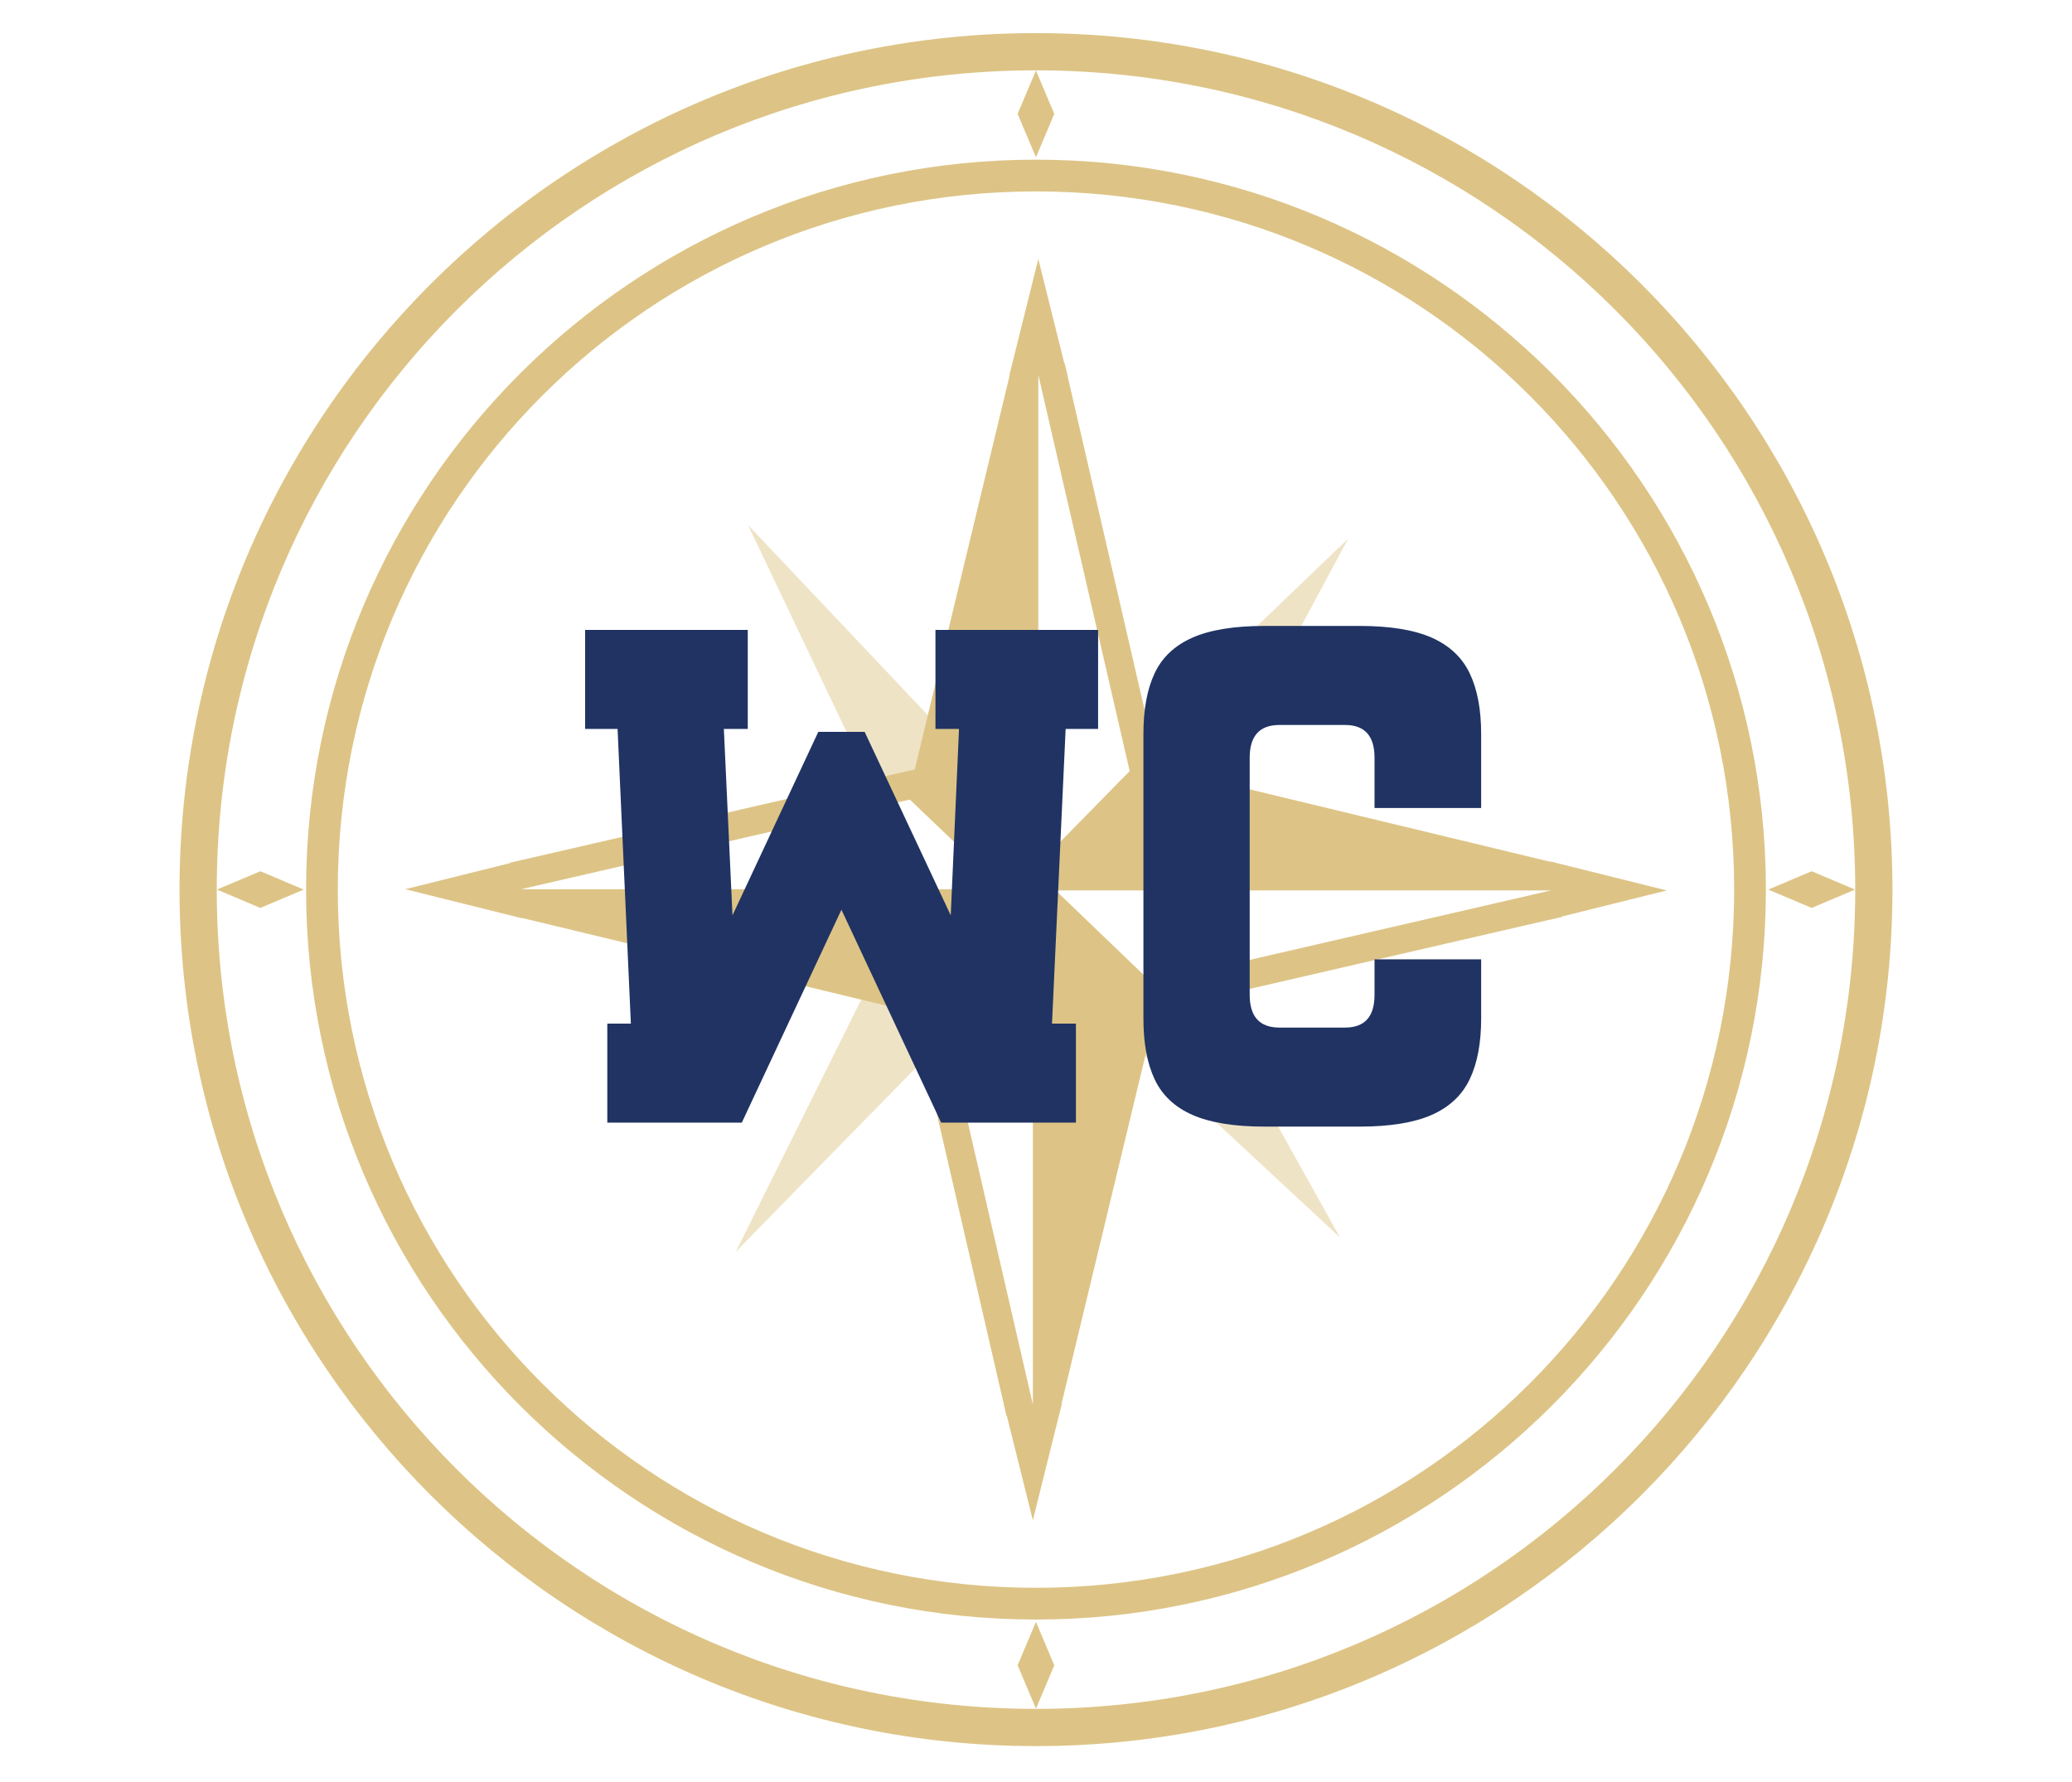 <svg xmlns="http://www.w3.org/2000/svg" xmlns:xlink="http://www.w3.org/1999/xlink" width="500" zoomAndPan="magnify" viewBox="0 0 375 322.5" height="430" preserveAspectRatio="xMidYMid meet" version="1.2"><defs><filter x="0%" y="0%" width="100%" filterUnits="objectBoundingBox" id="265bba6ff9" height="100%"><feColorMatrix values="0 0 0 0 1 0 0 0 0 1 0 0 0 0 1 0 0 0 1 0" type="matrix" in="SourceGraphic"/></filter><clipPath id="435781d46b"><path d="M 152.172 7.75 L 158.809 7.75 L 158.809 23.465 L 152.172 23.465 Z M 152.172 7.75 "/></clipPath><clipPath id="6befff495f"><path d="M 155.492 23.465 L 152.172 15.609 L 155.492 7.754 L 158.809 15.609 Z M 155.492 23.465 "/></clipPath><clipPath id="f0ed4df618"><path d="M 152.172 288.516 L 158.809 288.516 L 158.809 304.227 L 152.172 304.227 Z M 152.172 288.516 "/></clipPath><clipPath id="3cc3a84f75"><path d="M 155.492 304.227 L 152.172 296.375 L 155.492 288.52 L 158.809 296.375 Z M 155.492 304.227 "/></clipPath><clipPath id="65f7151299"><path d="M 7.262 152.672 L 22.977 152.672 L 22.977 159.312 L 7.262 159.312 Z M 7.262 152.672 "/></clipPath><clipPath id="7a23cba6be"><path d="M 7.262 155.992 L 15.117 152.672 L 22.973 155.992 L 15.117 159.312 Z M 7.262 155.992 "/></clipPath><clipPath id="54c1fd4e39"><path d="M 288.027 152.672 L 303.742 152.672 L 303.742 159.312 L 288.027 159.312 Z M 288.027 152.672 "/></clipPath><clipPath id="9951e6db43"><path d="M 288.027 155.992 L 295.883 152.672 L 303.734 155.992 L 295.883 159.312 Z M 288.027 155.992 "/></clipPath><clipPath id="2b3cf1b41b"><path d="M 0.492 0.992 L 310.719 0.992 L 310.719 311.07 L 0.492 311.07 Z M 0.492 0.992 "/></clipPath><clipPath id="485a5e2bbe"><path d="M 23.395 23.895 L 287.746 23.895 L 287.746 288.246 L 23.395 288.246 Z M 23.395 23.895 "/></clipPath><clipPath id="a90973ae13"><path d="M 101 172 L 140 172 L 140 222 L 101 222 Z M 101 172 "/></clipPath><clipPath id="0178f820cb"><path d="M 108.145 226.5 L 94.188 216.574 L 125.637 172.355 L 139.594 182.281 Z M 108.145 226.5 "/></clipPath><clipPath id="44f9599562"><path d="M 101.168 221.535 L 125.629 172.363 L 139.586 182.289 Z M 101.168 221.535 "/></clipPath><clipPath id="6892e042fc"><path d="M 170 171 L 211 171 L 211 219 L 170 219 Z M 170 171 "/></clipPath><clipPath id="d6f5c333f4"><path d="M 217.273 213.688 L 203.797 224.258 L 170.305 181.57 L 183.777 171 Z M 217.273 213.688 "/></clipPath><clipPath id="7e548578ce"><path d="M 210.535 218.973 L 170.309 181.578 L 183.785 171.008 Z M 210.535 218.973 "/></clipPath><clipPath id="5638be0e4b"><path d="M 172 92 L 213 92 L 213 141 L 172 141 Z M 172 92 "/></clipPath><clipPath id="a34e35e5ac"><path d="M 205.188 87.293 L 218.824 97.652 L 186.008 140.863 L 172.367 130.5 Z M 205.188 87.293 "/></clipPath><clipPath id="5f33874b70"><path d="M 212.008 92.473 L 186.012 140.852 L 172.375 130.492 Z M 212.008 92.473 "/></clipPath><clipPath id="64e956d035"><path d="M 103 89 L 142 89 L 142 140 L 103 140 Z M 103 89 "/></clipPath><clipPath id="9f3dacb7be"><path d="M 96.309 94.832 L 110.438 85.152 L 141.109 129.91 L 126.98 139.59 Z M 96.309 94.832 "/></clipPath><clipPath id="e2c469d049"><path d="M 103.371 89.992 L 141.105 129.902 L 126.977 139.582 Z M 103.371 89.992 "/></clipPath><clipPath id="aab78fcfbc"><path d="M 60 133 L 140 133 L 140 157 L 60 157 Z M 60 133 "/></clipPath><clipPath id="29996fee4a"><path d="M 61.395 156.137 L 60.246 151.148 L 138.082 133.203 L 139.23 138.191 Z M 61.395 156.137 "/></clipPath><clipPath id="dbf87c14a6"><path d="M 132 132 L 156 132 L 156 158 L 132 158 Z M 132 132 "/></clipPath><clipPath id="9222d9544d"><path d="M 129.934 142.852 L 136.973 132.469 L 158.348 146.957 L 151.309 157.34 Z M 129.934 142.852 "/></clipPath><clipPath id="6452c1b6cc"><path d="M 132.336 139.309 L 136.973 132.469 L 155.922 150.488 L 151.285 157.324 Z M 132.336 139.309 "/></clipPath><clipPath id="6c5288b272"><path d="M 131 155 L 156 155 L 156 178 L 131 178 Z M 131 155 "/></clipPath><clipPath id="00f9aeac9b"><path d="M 141.715 180.32 L 131.629 173.316 L 145.41 153.465 L 155.496 160.465 Z M 141.715 180.32 "/></clipPath><clipPath id="5dd1d31713"><path d="M 138.195 177.879 L 131.629 173.316 L 148.926 155.91 L 155.492 160.469 Z M 138.195 177.879 "/></clipPath><clipPath id="72b5eab0d5"><path d="M 41.34 150.684 L 62.426 150.684 L 62.426 161.164 L 41.34 161.164 Z M 41.34 150.684 "/></clipPath><clipPath id="da124e8875"><path d="M 41.34 155.926 L 62.387 150.684 L 62.387 161.164 Z M 41.34 155.926 "/></clipPath><clipPath id="f02248a174"><path d="M 61.332 155.926 L 156.824 155.926 L 156.824 160.422 L 61.332 160.422 Z M 61.332 155.926 "/></clipPath><clipPath id="f665d8b69b"><path d="M 61 156 L 138 156 L 138 179 L 61 179 Z M 61 156 "/></clipPath><clipPath id="69ee084812"><path d="M 61.309 160.848 L 62.422 156.227 L 137.543 174.316 L 136.43 178.934 Z M 61.309 160.848 "/></clipPath><clipPath id="9de480cea7"><path d="M 132 172 L 156 172 L 156 252 L 132 252 Z M 132 172 "/></clipPath><clipPath id="8d8a555c28"><path d="M 155.141 250.078 L 150.156 251.227 L 132.207 173.391 L 137.195 172.242 Z M 155.141 250.078 "/></clipPath><clipPath id="1b21a3b934"><path d="M 154 154 L 177 154 L 177 179 L 154 179 Z M 154 154 "/></clipPath><clipPath id="1586428434"><path d="M 179.328 169.754 L 173.523 178.117 L 151.57 162.879 L 157.375 154.516 Z M 179.328 169.754 "/></clipPath><clipPath id="eee1689a9f"><path d="M 176.887 173.273 L 173.523 178.117 L 154.016 159.367 L 157.379 154.52 Z M 176.887 173.273 "/></clipPath><clipPath id="037255adca"><path d="M 156 160 L 174 160 L 174 180 L 156 180 Z M 156 160 "/></clipPath><clipPath id="bd9dd1cd56"><path d="M 175.809 172.848 L 170.926 179.883 L 153.613 167.863 L 158.496 160.828 Z M 175.809 172.848 "/></clipPath><clipPath id="b03e40bc52"><path d="M 173.367 176.363 L 170.926 179.883 L 156.066 164.355 L 158.508 160.84 Z M 173.367 176.363 "/></clipPath><clipPath id="7fe631fea3"><path d="M 149.688 249.047 L 160.168 249.047 L 160.168 270.133 L 149.688 270.133 Z M 149.688 249.047 "/></clipPath><clipPath id="b675e3a849"><path d="M 154.93 270.133 L 149.688 249.086 L 160.168 249.086 Z M 154.93 270.133 "/></clipPath><clipPath id="596e1ff14a"><path d="M 154.934 158.785 L 159.43 158.785 L 159.43 250.145 L 154.934 250.145 Z M 154.934 158.785 "/></clipPath><clipPath id="252c6c082d"><path d="M 155 173 L 178 173 L 178 251 L 155 251 Z M 155 173 "/></clipPath><clipPath id="ebaa653454"><path d="M 159.852 250.164 L 155.23 249.051 L 173.32 173.934 L 177.941 175.047 Z M 159.852 250.164 "/></clipPath><clipPath id="facbc74128"><path d="M 171 155 L 251 155 L 251 179 L 171 179 Z M 171 155 "/></clipPath><clipPath id="b4ef0dcde0"><path d="M 249.598 155.938 L 250.746 160.922 L 172.914 178.867 L 171.762 173.883 Z M 249.598 155.938 "/></clipPath><clipPath id="7cc2dc6663"><path d="M 154 134 L 178 134 L 178 156 L 154 156 Z M 154 134 "/></clipPath><clipPath id="ad00206778"><path d="M 169.277 131.75 L 177.531 137.48 L 163.188 158.141 L 154.934 152.414 Z M 169.277 131.75 "/></clipPath><clipPath id="6129b8598c"><path d="M 172.797 134.191 L 177.531 137.48 L 159.691 155.672 L 154.957 152.383 Z M 172.797 134.191 "/></clipPath><clipPath id="c84697ba2f"><path d="M 248.57 150.906 L 269.652 150.906 L 269.652 161.387 L 248.57 161.387 Z M 248.57 150.906 "/></clipPath><clipPath id="2efba202fd"><path d="M 269.652 156.148 L 248.605 161.387 L 248.605 150.906 Z M 269.652 156.148 "/></clipPath><clipPath id="d94998e245"><path d="M 151.828 151.652 L 249.672 151.652 L 249.672 156.148 L 151.828 156.148 Z M 151.828 151.652 "/></clipPath><clipPath id="37e85d02b0"><path d="M 173 133 L 250 133 L 250 156 L 173 156 Z M 173 133 "/></clipPath><clipPath id="c5d0b8ec16"><path d="M 249.684 151.227 L 248.57 155.848 L 173.453 137.758 L 174.566 133.137 Z M 249.684 151.227 "/></clipPath><clipPath id="4c45cbff37"><path d="M 155 60 L 179 60 L 179 140 L 155 140 Z M 155 60 "/></clipPath><clipPath id="587b453587"><path d="M 155.707 61.914 L 160.691 60.766 L 178.641 138.602 L 173.652 139.75 Z M 155.707 61.914 "/></clipPath><clipPath id="2337e00df7"><path d="M 150.68 41.863 L 161.16 41.863 L 161.16 62.945 L 150.68 62.945 Z M 150.68 41.863 "/></clipPath><clipPath id="1df325672c"><path d="M 155.918 41.863 L 161.16 62.91 L 150.68 62.91 Z M 155.918 41.863 "/></clipPath><clipPath id="2d46bc4d1e"><path d="M 151.422 61.844 L 155.918 61.844 L 155.918 152.566 L 151.422 152.566 Z M 151.422 61.844 "/></clipPath><clipPath id="34a0522e5d"><path d="M 132 61 L 156 61 L 156 139 L 132 139 Z M 132 61 "/></clipPath><clipPath id="ae4385c04e"><path d="M 150.996 61.828 L 155.617 62.941 L 137.527 138.062 L 132.906 136.949 Z M 150.996 61.828 "/></clipPath><clipPath id="18d6fc5a2f"><path d="M 131 134 L 178 134 L 178 179 L 131 179 Z M 131 134 "/></clipPath><clipPath id="125ee06eca"><path d="M 131.637 138.719 L 135.938 134.219 L 177.98 174.363 L 173.684 178.863 Z M 131.637 138.719 "/></clipPath><clipPath id="35b29f2326"><path d="M 134 67 L 156 67 L 156 141 L 134 141 Z M 134 67 "/></clipPath><clipPath id="2ce5277a67"><path d="M 142.719 66.723 L 163.789 69.242 L 155.32 140.098 L 134.254 137.582 Z M 142.719 66.723 "/></clipPath><clipPath id="4d218b2e1a"><path d="M 153.254 67.98 L 155.32 140.086 L 134.254 137.566 Z M 153.254 67.98 "/></clipPath><clipPath id="0e6e3bda4f"><path d="M 139 131 L 156 131 L 156 148 L 139 148 Z M 139 131 "/></clipPath><clipPath id="4ad0c12db6"><path d="M 139.234 135.656 L 143.602 131.082 L 155.711 142.641 L 151.344 147.215 Z M 139.234 135.656 "/></clipPath><clipPath id="b8bf4e8a6b"><path d="M 171 134 L 239 134 L 239 156 L 171 156 Z M 171 134 "/></clipPath><clipPath id="8e79d06f31"><path d="M 239.445 141.832 L 237.211 162.641 L 171.215 155.555 L 173.449 134.75 Z M 239.445 141.832 "/></clipPath><clipPath id="398c9a74cd"><path d="M 238.328 152.238 L 171.258 155.559 L 173.492 134.754 Z M 238.328 152.238 "/></clipPath><clipPath id="1c804f0a08"><path d="M 162 139 L 176 139 L 176 156 L 162 156 Z M 162 139 "/></clipPath><clipPath id="942c339dd5"><path d="M 168.039 139.586 L 175.816 143.148 L 170.109 155.602 L 162.332 152.039 Z M 168.039 139.586 "/></clipPath><clipPath id="ed32b23df1"><path d="M 156 172 L 176 172 L 176 240 L 156 240 Z M 156 172 "/></clipPath><clipPath id="8e335b15a8"><path d="M 167.832 240.82 L 149.02 238.602 L 156.871 172.02 L 175.684 174.238 Z M 167.832 240.82 "/></clipPath><clipPath id="e0996a0867"><path d="M 158.426 239.711 L 156.863 172.09 L 175.676 174.309 Z M 158.426 239.711 "/></clipPath><clipPath id="b2c43c89e6"><path d="M 157 166 L 167 166 L 167 175 L 157 175 Z M 157 166 "/></clipPath><clipPath id="0191175385"><path d="M 157.695 166.336 L 166.234 166.809 L 165.828 174.102 L 157.289 173.625 Z M 157.695 166.336 "/></clipPath><clipPath id="5c4bf732f1"><path d="M 73 158 L 142 158 L 142 178 L 73 178 Z M 73 158 "/></clipPath><clipPath id="da85902679"><path d="M 72.496 168.895 L 74.871 150.102 L 141.387 158.508 L 139.012 177.301 Z M 72.496 168.895 "/></clipPath><clipPath id="d8694790ac"><path d="M 73.684 159.5 L 141.316 158.496 L 138.941 177.293 Z M 73.684 159.5 "/></clipPath><clipPath id="fedc56d56c"><path d="M 138 158 L 148 158 L 148 167 L 138 167 Z M 138 158 "/></clipPath><clipPath id="8bf7f56e62"><path d="M 138.93 158.762 L 147.469 159.238 L 147.062 166.527 L 138.523 166.051 Z M 138.93 158.762 "/></clipPath><clipPath id="a2de374f84"><rect x="0" width="311" y="0" height="312"/></clipPath></defs><g id="3e465cc18d"><g mask="url(#fb25129455)" transform="matrix(1,0,0,1,32,5)"><g clip-path="url(#a2de374f84)"><g clip-rule="nonzero" clip-path="url(#435781d46b)"><g clip-rule="nonzero" clip-path="url(#6befff495f)"><path style=" stroke:none;fill-rule:nonzero;fill:#c9a240;fill-opacity:1;" d="M 158.809 23.465 L 152.172 23.465 L 152.172 7.75 L 158.809 7.75 Z M 158.809 23.465 "/></g></g><g clip-rule="nonzero" clip-path="url(#f0ed4df618)"><g clip-rule="nonzero" clip-path="url(#3cc3a84f75)"><path style=" stroke:none;fill-rule:nonzero;fill:#c9a240;fill-opacity:1;" d="M 158.809 304.227 L 152.172 304.227 L 152.172 288.516 L 158.809 288.516 Z M 158.809 304.227 "/></g></g><g clip-rule="nonzero" clip-path="url(#65f7151299)"><g clip-rule="nonzero" clip-path="url(#7a23cba6be)"><path style=" stroke:none;fill-rule:nonzero;fill:#c9a240;fill-opacity:1;" d="M 7.262 159.312 L 7.262 152.672 L 22.977 152.672 L 22.977 159.312 Z M 7.262 159.312 "/></g></g><g clip-rule="nonzero" clip-path="url(#54c1fd4e39)"><g clip-rule="nonzero" clip-path="url(#9951e6db43)"><path style=" stroke:none;fill-rule:nonzero;fill:#c9a240;fill-opacity:1;" d="M 288.027 159.312 L 288.027 152.672 L 303.742 152.672 L 303.742 159.312 Z M 288.027 159.312 "/></g></g><g clip-rule="nonzero" clip-path="url(#2b3cf1b41b)"><path style=" stroke:none;fill-rule:nonzero;fill:#c9a240;fill-opacity:1;" d="M 155.496 0.992 C 69.973 0.992 0.492 70.473 0.492 155.996 C 0.492 241.52 69.973 311.004 155.496 311.004 C 241.02 311.004 310.504 241.52 310.504 155.996 C 310.504 70.473 241.02 0.992 155.496 0.992 Z M 155.496 7.73 C 237.469 7.73 303.766 74.027 303.766 155.996 C 303.766 237.969 237.469 304.266 155.496 304.266 C 73.527 304.266 7.23 237.969 7.23 155.996 C 7.23 74.027 73.527 7.73 155.496 7.73 Z M 155.496 7.73 "/></g><g clip-rule="nonzero" clip-path="url(#485a5e2bbe)"><path style=" stroke:none;fill-rule:nonzero;fill:#c9a240;fill-opacity:1;" d="M 155.496 23.895 C 82.609 23.895 23.395 83.109 23.395 155.996 C 23.395 228.883 82.609 288.098 155.496 288.098 C 228.383 288.098 287.598 228.883 287.598 155.996 C 287.598 83.109 228.383 23.895 155.496 23.895 Z M 155.496 29.641 C 225.355 29.641 281.855 86.137 281.855 155.996 C 281.855 225.855 225.355 282.355 155.496 282.355 C 85.637 282.355 29.137 225.855 29.137 155.996 C 29.137 86.137 85.637 29.641 155.496 29.641 Z M 155.496 29.641 "/></g><g clip-rule="nonzero" clip-path="url(#a90973ae13)"><g clip-rule="nonzero" clip-path="url(#0178f820cb)"><g clip-rule="nonzero" clip-path="url(#44f9599562)"><path style=" stroke:none;fill-rule:nonzero;fill:#e6d3a5;fill-opacity:1;" d="M 108.145 226.5 L 94.188 216.574 L 125.637 172.355 L 139.594 182.281 Z M 108.145 226.5 "/></g></g></g><g clip-rule="nonzero" clip-path="url(#6892e042fc)"><g clip-rule="nonzero" clip-path="url(#d6f5c333f4)"><g clip-rule="nonzero" clip-path="url(#7e548578ce)"><path style=" stroke:none;fill-rule:nonzero;fill:#e6d3a5;fill-opacity:1;" d="M 217.273 213.688 L 203.797 224.258 L 170.305 181.57 L 183.777 171 Z M 217.273 213.688 "/></g></g></g><g clip-rule="nonzero" clip-path="url(#5638be0e4b)"><g clip-rule="nonzero" clip-path="url(#a34e35e5ac)"><g clip-rule="nonzero" clip-path="url(#5f33874b70)"><path style=" stroke:none;fill-rule:nonzero;fill:#e6d3a5;fill-opacity:1;" d="M 205.188 87.293 L 218.824 97.652 L 186.008 140.863 L 172.367 130.5 Z M 205.188 87.293 "/></g></g></g><g clip-rule="nonzero" clip-path="url(#64e956d035)"><g clip-rule="nonzero" clip-path="url(#9f3dacb7be)"><g clip-rule="nonzero" clip-path="url(#e2c469d049)"><path style=" stroke:none;fill-rule:nonzero;fill:#e6d3a5;fill-opacity:1;" d="M 96.309 94.832 L 110.438 85.152 L 141.109 129.91 L 126.98 139.59 Z M 96.309 94.832 "/></g></g></g><g clip-rule="nonzero" clip-path="url(#aab78fcfbc)"><g clip-rule="nonzero" clip-path="url(#29996fee4a)"><path style=" stroke:none;fill-rule:nonzero;fill:#c9a240;fill-opacity:1;" d="M 61.395 156.137 L 60.246 151.148 L 138.086 133.203 L 139.234 138.188 Z M 61.395 156.137 "/></g></g><g clip-rule="nonzero" clip-path="url(#dbf87c14a6)"><g clip-rule="nonzero" clip-path="url(#9222d9544d)"><g clip-rule="nonzero" clip-path="url(#6452c1b6cc)"><path style=" stroke:none;fill-rule:nonzero;fill:#c9a240;fill-opacity:1;" d="M 129.934 142.852 L 136.973 132.469 L 158.305 146.93 L 151.266 157.312 Z M 129.934 142.852 "/></g></g></g><g clip-rule="nonzero" clip-path="url(#6c5288b272)"><g clip-rule="nonzero" clip-path="url(#00f9aeac9b)"><g clip-rule="nonzero" clip-path="url(#5dd1d31713)"><path style=" stroke:none;fill-rule:nonzero;fill:#c9a240;fill-opacity:1;" d="M 141.715 180.32 L 131.629 173.316 L 145.41 153.465 L 155.496 160.465 Z M 141.715 180.32 "/></g></g></g><g clip-rule="nonzero" clip-path="url(#72b5eab0d5)"><g clip-rule="nonzero" clip-path="url(#da124e8875)"><path style=" stroke:none;fill-rule:nonzero;fill:#c9a240;fill-opacity:1;" d="M 41.34 161.164 L 41.34 150.684 L 62.383 150.684 L 62.383 161.164 Z M 41.34 161.164 "/></g></g><g clip-rule="nonzero" clip-path="url(#f02248a174)"><path style=" stroke:none;fill-rule:nonzero;fill:#c9a240;fill-opacity:1;" d="M 61.332 160.422 L 61.332 155.926 L 156.82 155.926 L 156.82 160.422 Z M 61.332 160.422 "/></g><g clip-rule="nonzero" clip-path="url(#f665d8b69b)"><g clip-rule="nonzero" clip-path="url(#69ee084812)"><path style=" stroke:none;fill-rule:nonzero;fill:#c9a240;fill-opacity:1;" d="M 61.309 160.848 L 62.422 156.227 L 137.543 174.316 L 136.43 178.934 Z M 61.309 160.848 "/></g></g><g clip-rule="nonzero" clip-path="url(#9de480cea7)"><g clip-rule="nonzero" clip-path="url(#8d8a555c28)"><path style=" stroke:none;fill-rule:nonzero;fill:#c9a240;fill-opacity:1;" d="M 155.141 250.078 L 150.156 251.227 L 132.207 173.391 L 137.195 172.238 Z M 155.141 250.078 "/></g></g><g clip-rule="nonzero" clip-path="url(#1b21a3b934)"><g clip-rule="nonzero" clip-path="url(#1586428434)"><g clip-rule="nonzero" clip-path="url(#eee1689a9f)"><path style=" stroke:none;fill-rule:nonzero;fill:#c9a240;fill-opacity:1;" d="M 179.328 169.754 L 173.523 178.117 L 151.57 162.879 L 157.375 154.516 Z M 179.328 169.754 "/></g></g></g><g clip-rule="nonzero" clip-path="url(#037255adca)"><g clip-rule="nonzero" clip-path="url(#bd9dd1cd56)"><g clip-rule="nonzero" clip-path="url(#b03e40bc52)"><path style=" stroke:none;fill-rule:nonzero;fill:#c9a240;fill-opacity:1;" d="M 175.809 172.848 L 170.926 179.883 L 153.613 167.863 L 158.496 160.828 Z M 175.809 172.848 "/></g></g></g><g clip-rule="nonzero" clip-path="url(#7fe631fea3)"><g clip-rule="nonzero" clip-path="url(#b675e3a849)"><path style=" stroke:none;fill-rule:nonzero;fill:#c9a240;fill-opacity:1;" d="M 160.168 270.133 L 149.688 270.133 L 149.688 249.09 L 160.168 249.09 Z M 160.168 270.133 "/></g></g><g clip-rule="nonzero" clip-path="url(#596e1ff14a)"><path style=" stroke:none;fill-rule:nonzero;fill:#c9a240;fill-opacity:1;" d="M 159.43 250.145 L 154.934 250.145 L 154.934 158.785 L 159.43 158.785 Z M 159.43 250.145 "/></g><g clip-rule="nonzero" clip-path="url(#252c6c082d)"><g clip-rule="nonzero" clip-path="url(#ebaa653454)"><path style=" stroke:none;fill-rule:nonzero;fill:#c9a240;fill-opacity:1;" d="M 159.852 250.164 L 155.23 249.051 L 173.32 173.934 L 177.941 175.043 Z M 159.852 250.164 "/></g></g><g clip-rule="nonzero" clip-path="url(#facbc74128)"><g clip-rule="nonzero" clip-path="url(#b4ef0dcde0)"><path style=" stroke:none;fill-rule:nonzero;fill:#c9a240;fill-opacity:1;" d="M 249.598 155.938 L 250.746 160.922 L 172.91 178.871 L 171.758 173.883 Z M 249.598 155.938 "/></g></g><g clip-rule="nonzero" clip-path="url(#7cc2dc6663)"><g clip-rule="nonzero" clip-path="url(#ad00206778)"><g clip-rule="nonzero" clip-path="url(#6129b8598c)"><path style=" stroke:none;fill-rule:nonzero;fill:#c9a240;fill-opacity:1;" d="M 169.277 131.75 L 177.531 137.48 L 163.211 158.109 L 154.957 152.379 Z M 169.277 131.75 "/></g></g></g><g clip-rule="nonzero" clip-path="url(#c84697ba2f)"><g clip-rule="nonzero" clip-path="url(#2efba202fd)"><path style=" stroke:none;fill-rule:nonzero;fill:#c9a240;fill-opacity:1;" d="M 269.652 150.906 L 269.652 161.387 L 248.609 161.387 L 248.609 150.906 Z M 269.652 150.906 "/></g></g><g clip-rule="nonzero" clip-path="url(#d94998e245)"><path style=" stroke:none;fill-rule:nonzero;fill:#c9a240;fill-opacity:1;" d="M 249.672 151.652 L 249.672 156.148 L 151.832 156.148 L 151.832 151.652 Z M 249.672 151.652 "/></g><g clip-rule="nonzero" clip-path="url(#37e85d02b0)"><g clip-rule="nonzero" clip-path="url(#c5d0b8ec16)"><path style=" stroke:none;fill-rule:nonzero;fill:#c9a240;fill-opacity:1;" d="M 249.684 151.227 L 248.57 155.848 L 173.453 137.758 L 174.566 133.137 Z M 249.684 151.227 "/></g></g><g clip-rule="nonzero" clip-path="url(#4c45cbff37)"><g clip-rule="nonzero" clip-path="url(#587b453587)"><path style=" stroke:none;fill-rule:nonzero;fill:#c9a240;fill-opacity:1;" d="M 155.707 61.914 L 160.691 60.766 L 178.641 138.605 L 173.652 139.754 Z M 155.707 61.914 "/></g></g><g clip-rule="nonzero" clip-path="url(#2337e00df7)"><g clip-rule="nonzero" clip-path="url(#1df325672c)"><path style=" stroke:none;fill-rule:nonzero;fill:#c9a240;fill-opacity:1;" d="M 150.68 41.863 L 161.16 41.863 L 161.16 62.906 L 150.68 62.906 Z M 150.68 41.863 "/></g></g><g clip-rule="nonzero" clip-path="url(#2d46bc4d1e)"><path style=" stroke:none;fill-rule:nonzero;fill:#c9a240;fill-opacity:1;" d="M 151.422 61.844 L 155.918 61.844 L 155.918 152.574 L 151.422 152.574 Z M 151.422 61.844 "/></g><g clip-rule="nonzero" clip-path="url(#34a0522e5d)"><g clip-rule="nonzero" clip-path="url(#ae4385c04e)"><path style=" stroke:none;fill-rule:nonzero;fill:#c9a240;fill-opacity:1;" d="M 150.996 61.828 L 155.617 62.941 L 137.527 138.062 L 132.906 136.949 Z M 150.996 61.828 "/></g></g><g clip-rule="nonzero" clip-path="url(#18d6fc5a2f)"><g clip-rule="nonzero" clip-path="url(#125ee06eca)"><path style=" stroke:none;fill-rule:nonzero;fill:#c9a240;fill-opacity:1;" d="M 131.637 138.719 L 135.938 134.219 L 177.988 174.371 L 173.688 178.871 Z M 131.637 138.719 "/></g></g><g clip-rule="nonzero" clip-path="url(#35b29f2326)"><g clip-rule="nonzero" clip-path="url(#2ce5277a67)"><g clip-rule="nonzero" clip-path="url(#4d218b2e1a)"><path style=" stroke:none;fill-rule:nonzero;fill:#c9a240;fill-opacity:1;" d="M 142.719 66.723 L 163.789 69.242 L 155.32 140.098 L 134.254 137.582 Z M 142.719 66.723 "/></g></g></g><g clip-rule="nonzero" clip-path="url(#0e6e3bda4f)"><g clip-rule="nonzero" clip-path="url(#4ad0c12db6)"><path style=" stroke:none;fill-rule:nonzero;fill:#c9a240;fill-opacity:1;" d="M 139.234 135.656 L 143.602 131.082 L 155.719 142.648 L 151.348 147.223 Z M 139.234 135.656 "/></g></g><g clip-rule="nonzero" clip-path="url(#b8bf4e8a6b)"><g clip-rule="nonzero" clip-path="url(#8e79d06f31)"><g clip-rule="nonzero" clip-path="url(#398c9a74cd)"><path style=" stroke:none;fill-rule:nonzero;fill:#c9a240;fill-opacity:1;" d="M 239.445 141.832 L 237.211 162.641 L 171.297 155.562 L 173.531 134.758 Z M 239.445 141.832 "/></g></g></g><g clip-rule="nonzero" clip-path="url(#1c804f0a08)"><g clip-rule="nonzero" clip-path="url(#942c339dd5)"><path style=" stroke:none;fill-rule:nonzero;fill:#c9a240;fill-opacity:1;" d="M 168.039 139.586 L 175.816 143.148 L 170.109 155.602 L 162.332 152.039 Z M 168.039 139.586 "/></g></g><g clip-rule="nonzero" clip-path="url(#ed32b23df1)"><g clip-rule="nonzero" clip-path="url(#8e335b15a8)"><g clip-rule="nonzero" clip-path="url(#e0996a0867)"><path style=" stroke:none;fill-rule:nonzero;fill:#c9a240;fill-opacity:1;" d="M 167.832 240.82 L 149.02 238.602 L 156.863 172.094 L 175.676 174.312 Z M 167.832 240.82 "/></g></g></g><g clip-rule="nonzero" clip-path="url(#b2c43c89e6)"><g clip-rule="nonzero" clip-path="url(#0191175385)"><path style=" stroke:none;fill-rule:nonzero;fill:#c9a240;fill-opacity:1;" d="M 157.695 166.336 L 166.238 166.812 L 165.832 174.102 L 157.289 173.625 Z M 157.695 166.336 "/></g></g><g clip-rule="nonzero" clip-path="url(#5c4bf732f1)"><g clip-rule="nonzero" clip-path="url(#da85902679)"><g clip-rule="nonzero" clip-path="url(#d8694790ac)"><path style=" stroke:none;fill-rule:nonzero;fill:#c9a240;fill-opacity:1;" d="M 72.496 168.895 L 74.871 150.102 L 141.312 158.496 L 138.938 177.289 Z M 72.496 168.895 "/></g></g></g><g clip-rule="nonzero" clip-path="url(#fedc56d56c)"><g clip-rule="nonzero" clip-path="url(#8bf7f56e62)"><path style=" stroke:none;fill-rule:nonzero;fill:#c9a240;fill-opacity:1;" d="M 138.93 158.762 L 147.473 159.238 L 147.066 166.527 L 138.523 166.051 Z M 138.93 158.762 "/></g></g></g><mask id="fb25129455"><g filter="url(#265bba6ff9)"><rect x="0" width="375" y="0" height="322.5" style="fill:#000000;fill-opacity:0.63;stroke:none;"/></g></mask></g><g style="fill:#203363;fill-opacity:1;"><g transform="translate(102.787, 203.171)"><path style="stroke:none" d="M 91.938 0 L 67.547 0 L 49.5 -38.531 L 31.469 0 L 7.125 0 L 7.125 -17.922 L 11.391 -17.922 L 8.984 -71.25 L 3.109 -71.25 L 3.109 -89.172 L 32.547 -89.172 L 32.547 -71.25 L 28.219 -71.25 L 29.781 -37.516 L 45.312 -70.719 L 53.703 -70.719 L 69.281 -37.516 L 70.781 -71.25 L 66.516 -71.25 L 66.516 -89.172 L 95.953 -89.172 L 95.953 -71.25 L 90.078 -71.25 L 87.609 -17.922 L 91.938 -17.922 Z M 91.938 0 "/></g></g><g style="fill:#203363;fill-opacity:1;"><g transform="translate(201.3, 203.171)"><path style="stroke:none" d="M 44.766 0.719 L 27.562 0.719 C 22.051 0.719 17.695 0.008 14.5 -1.406 C 11.301 -2.82 9.023 -4.969 7.672 -7.844 C 6.316 -10.727 5.641 -14.383 5.641 -18.812 L 5.641 -70.359 C 5.641 -74.797 6.316 -78.453 7.672 -81.328 C 9.023 -84.203 11.301 -86.348 14.5 -87.766 C 17.695 -89.18 22.051 -89.891 27.562 -89.891 L 44.766 -89.891 C 50.273 -89.891 54.629 -89.18 57.828 -87.766 C 61.023 -86.348 63.312 -84.203 64.688 -81.328 C 66.07 -78.453 66.766 -74.797 66.766 -70.359 L 66.766 -56.938 L 47.469 -56.938 L 47.469 -66.047 C 47.469 -69.992 45.688 -71.969 42.125 -71.969 L 30.266 -71.969 C 26.672 -71.969 24.875 -69.992 24.875 -66.047 L 24.875 -23.125 C 24.875 -19.176 26.672 -17.203 30.266 -17.203 L 42.125 -17.203 C 45.688 -17.203 47.469 -19.176 47.469 -23.125 L 47.469 -29.547 L 66.766 -29.547 L 66.766 -18.812 C 66.766 -14.383 66.07 -10.727 64.688 -7.844 C 63.312 -4.969 61.023 -2.82 57.828 -1.406 C 54.629 0.008 50.273 0.719 44.766 0.719 Z M 44.766 0.719 "/></g></g></g></svg>